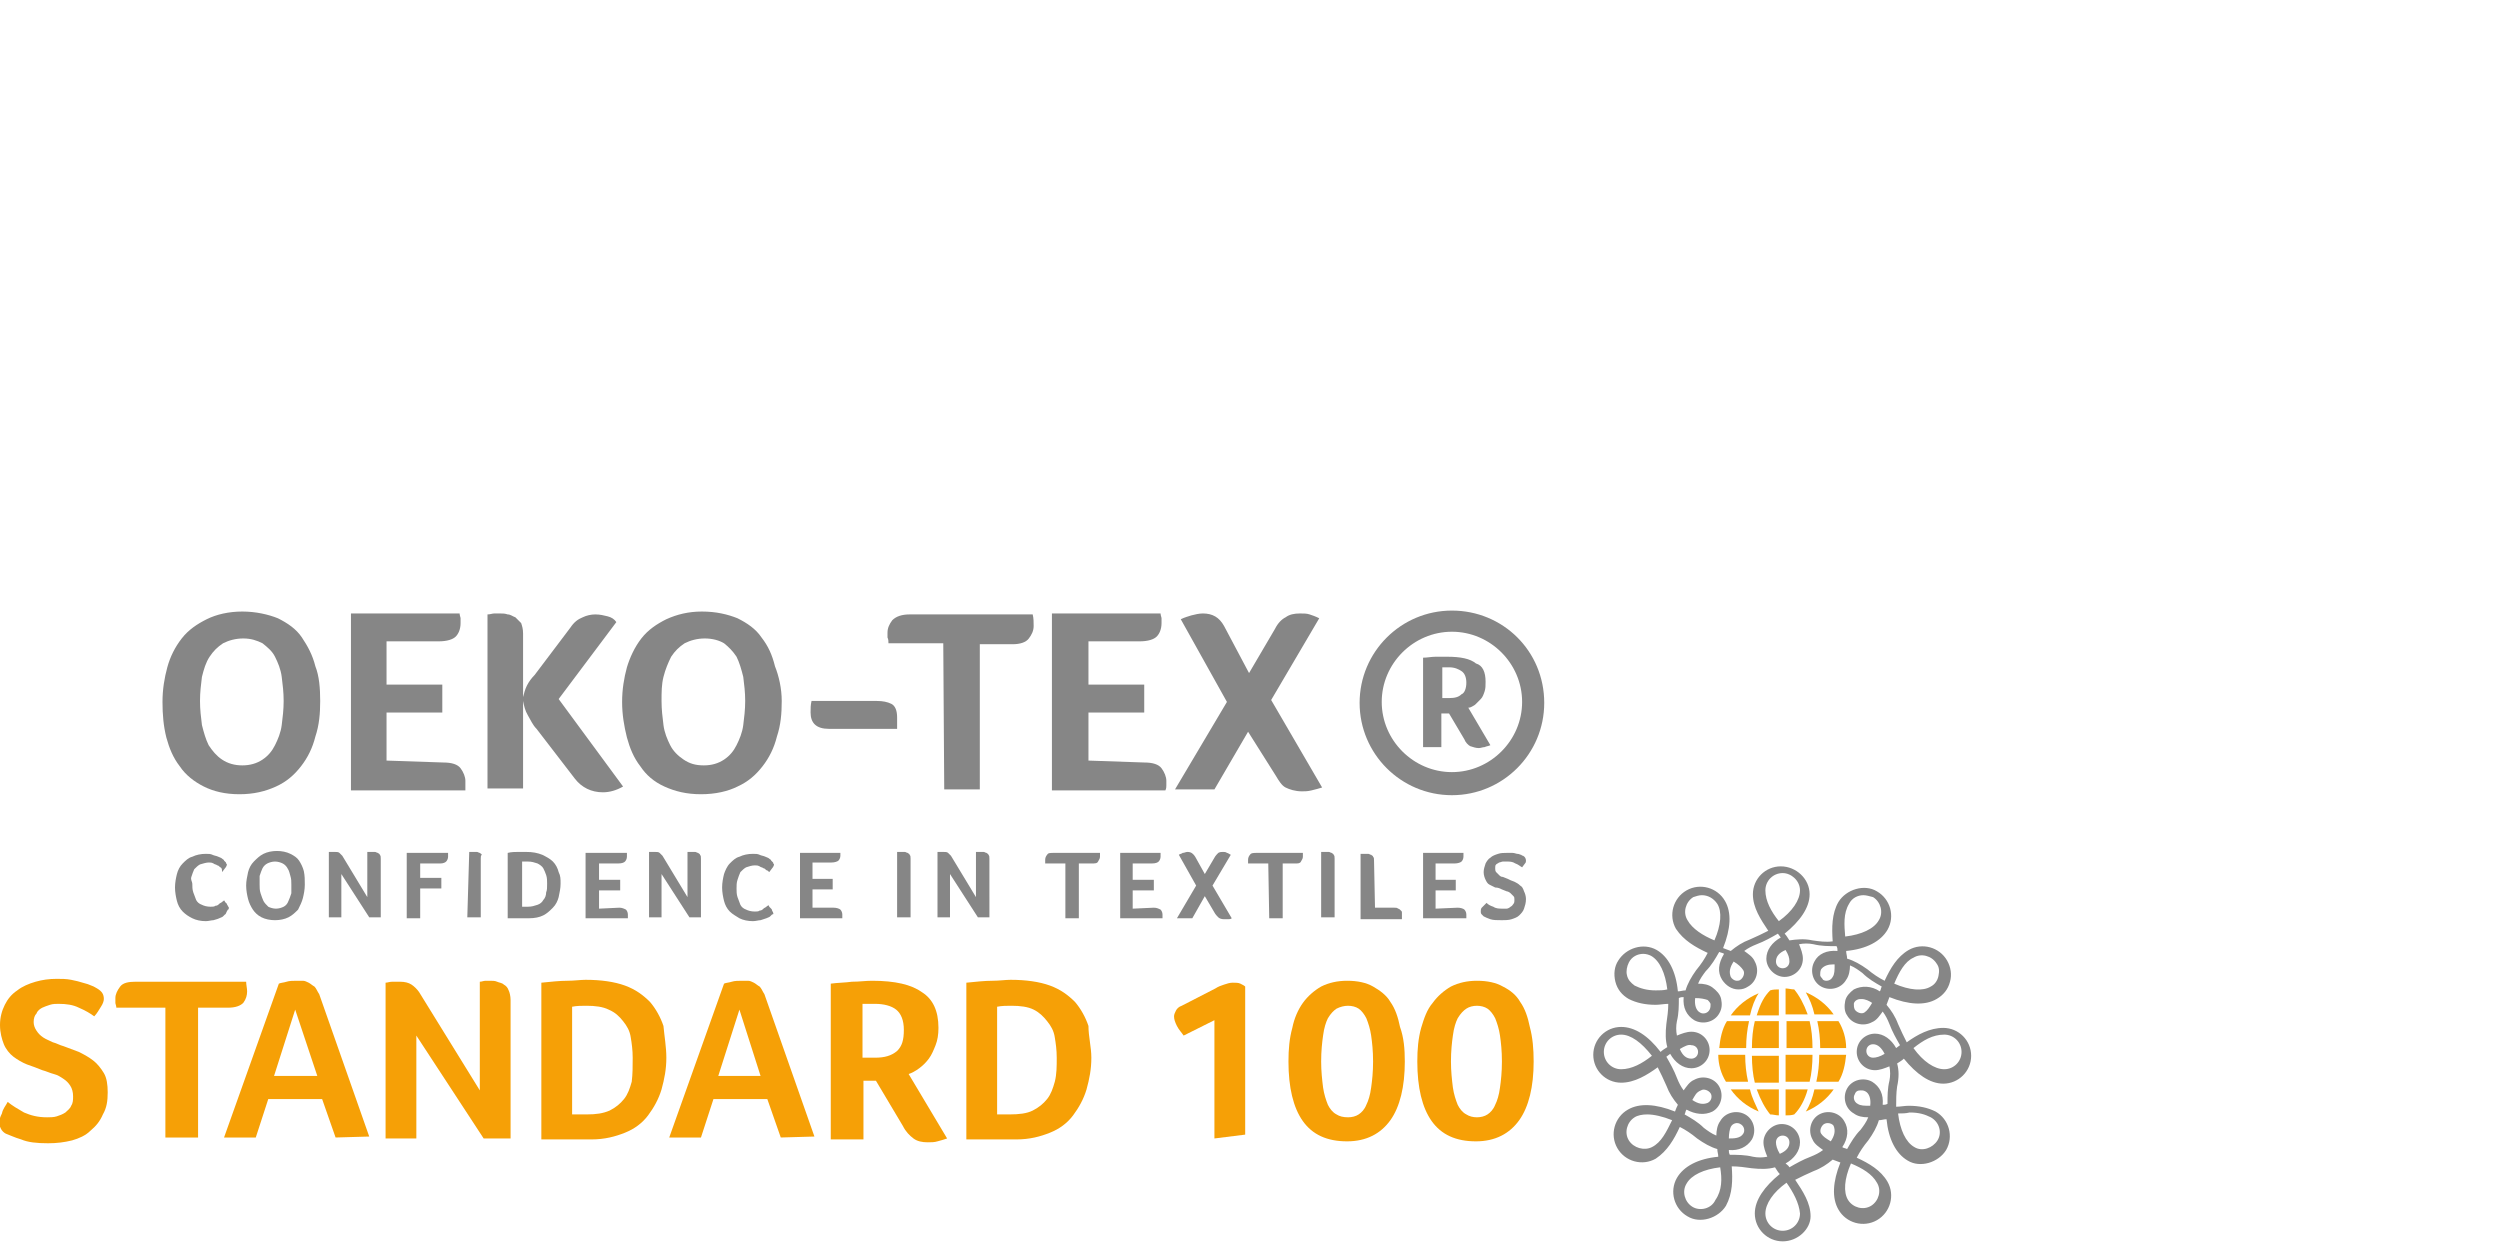 <?xml version="1.0" encoding="UTF-8"?>
<!-- Generator: Adobe Illustrator 28.3.0, SVG Export Plug-In . SVG Version: 6.00 Build 0)  -->
<svg xmlns="http://www.w3.org/2000/svg" xmlns:xlink="http://www.w3.org/1999/xlink" version="1.1" id="Layer_1" x="0px" y="0px" viewBox="0 0 260 130" xml:space="preserve">
<g>
	<path fill="#868686" d="M23.4,95.1c0,0-0.1,0.1-0.2,0.2s-0.2,0.1-0.4,0.2c-0.2,0.1-0.3,0.1-0.6,0.2c-0.2,0-0.5,0.1-0.8,0.1   c-0.5,0-1-0.1-1.4-0.3c-0.4-0.2-0.7-0.4-1-0.7c-0.3-0.3-0.5-0.7-0.6-1.1c-0.1-0.4-0.2-0.9-0.2-1.4s0.1-1,0.2-1.4   c0.1-0.4,0.3-0.8,0.6-1.1c0.3-0.3,0.6-0.6,1-0.7c0.4-0.2,0.9-0.3,1.4-0.3c0.3,0,0.5,0,0.7,0.1s0.4,0.1,0.6,0.2   c0.2,0.1,0.3,0.1,0.4,0.2s0.2,0.1,0.2,0.2c0.1,0.1,0.1,0.1,0.2,0.2c0,0.1,0.1,0.2,0.1,0.2c0,0.1-0.1,0.3-0.2,0.4   c-0.1,0.1-0.2,0.3-0.3,0.4c0-0.4-0.1-0.5-0.2-0.5c-0.1-0.1-0.2-0.2-0.3-0.2c-0.1-0.1-0.3-0.1-0.4-0.2c-0.2-0.1-0.3-0.1-0.5-0.1   s-0.6,0.1-0.9,0.2c-0.2,0.1-0.4,0.3-0.6,0.5c-0.1,0.2-0.2,0.5-0.3,0.8S20,91.7,20,91.9c0,0.3,0,0.6,0.1,0.9   c0.1,0.3,0.2,0.5,0.3,0.8c0.1,0.2,0.3,0.4,0.6,0.5c0.2,0.1,0.5,0.2,0.9,0.2c0.2,0,0.4,0,0.5-0.1c0.2,0,0.3-0.1,0.4-0.2   c0.1-0.1,0.2-0.1,0.3-0.2c0.1-0.1,0.2-0.1,0.2-0.2c0,0.1,0.1,0.1,0.1,0.2c0.1,0.1,0.1,0.1,0.2,0.2c0,0.1,0.1,0.2,0.1,0.2   c0,0.1,0.1,0.1,0.1,0.2s0,0.2-0.1,0.2C23.5,94.9,23.5,95.1,23.4,95.1"></path>
	<path fill="#868686" d="M31.7,92c0,0.5-0.1,1-0.2,1.4c-0.1,0.4-0.3,0.8-0.5,1.2c-0.3,0.3-0.6,0.6-1,0.8c-0.4,0.2-0.9,0.3-1.4,0.3   c-0.5,0-1-0.1-1.4-0.3c-0.4-0.2-0.7-0.5-0.9-0.8s-0.4-0.7-0.5-1.1c-0.1-0.4-0.2-0.9-0.2-1.4c0-0.5,0.1-0.9,0.2-1.4   c0.1-0.4,0.3-0.8,0.6-1.1c0.3-0.3,0.6-0.6,1-0.8s0.9-0.3,1.4-0.3c0.5,0,1,0.1,1.4,0.3c0.4,0.2,0.7,0.4,0.9,0.7   c0.2,0.3,0.4,0.7,0.5,1.1C31.7,91.1,31.7,91.5,31.7,92 M30.3,92c0-0.3,0-0.6-0.1-0.9c-0.1-0.3-0.1-0.5-0.3-0.8   c-0.1-0.2-0.3-0.4-0.5-0.5c-0.2-0.1-0.5-0.2-0.8-0.2c-0.3,0-0.6,0.1-0.8,0.2c-0.2,0.1-0.4,0.3-0.5,0.5c-0.1,0.2-0.2,0.5-0.3,0.8   c0,0.3,0,0.6,0,0.9c0,0.3,0,0.6,0.1,0.9c0.1,0.3,0.2,0.6,0.3,0.8c0.1,0.2,0.3,0.4,0.5,0.6c0.2,0.1,0.5,0.2,0.8,0.2   c0.3,0,0.6-0.1,0.8-0.2s0.4-0.3,0.5-0.6c0.1-0.2,0.2-0.5,0.3-0.8C30.3,92.6,30.3,92.3,30.3,92"></path>
	<path fill="#868686" d="M39.6,95.4h-1.2l-2.9-4.5v4.5h-1.3v-6.8c0.1,0,0.2,0,0.3,0s0.2,0,0.3,0c0.2,0,0.4,0,0.5,0.1   c0.1,0.1,0.2,0.2,0.3,0.3l2.6,4.3v-4.7c0.1,0,0.2,0,0.3,0c0.1,0,0.1,0,0.2,0c0.1,0,0.2,0,0.3,0c0.1,0,0.2,0.1,0.3,0.1   c0.1,0.1,0.2,0.1,0.2,0.2c0.1,0.1,0.1,0.2,0.1,0.4"></path>
	<path fill="#868686" d="M43.7,91.3h2.2v1.1h-2.2v3.1h-1.4v-6.8h4.3c0,0.1,0,0.1,0,0.2s0,0.1,0,0.2c0,0.2-0.1,0.4-0.2,0.5   c-0.1,0.1-0.3,0.2-0.6,0.2h-2.1"></path>
	<path fill="#868686" d="M48.8,88.6c0.1,0,0.2,0,0.3,0s0.2,0,0.2,0c0.1,0,0.2,0,0.3,0c0.1,0,0.2,0.1,0.3,0.1   c0.1,0.1,0.2,0.1,0.2,0.2C50,89,50,89.1,50,89.3v6.1h-1.4"></path>
	<path fill="#868686" d="M58.3,91.9c0,0.5-0.1,0.9-0.2,1.4c-0.1,0.4-0.3,0.8-0.6,1.1c-0.3,0.3-0.6,0.6-1,0.8   c-0.4,0.2-0.9,0.3-1.5,0.3h-2.2v-6.8c0.4-0.1,0.8-0.1,1.1-0.1c0.3,0,0.6,0,0.8,0c0.7,0,1.2,0.1,1.7,0.3c0.4,0.2,0.8,0.4,1.1,0.7   c0.3,0.3,0.5,0.7,0.6,1.1C58.3,91.1,58.3,91.4,58.3,91.9 M56.9,91.9c0-0.3,0-0.6-0.1-0.9c-0.1-0.3-0.2-0.5-0.3-0.7   c-0.1-0.2-0.4-0.4-0.6-0.5c-0.3-0.1-0.6-0.2-1-0.2c-0.2,0-0.4,0-0.6,0v4.7h0.6c0.4,0,0.7-0.1,1-0.2c0.3-0.1,0.5-0.3,0.6-0.5   c0.2-0.2,0.3-0.5,0.3-0.8C56.9,92.6,56.9,92.3,56.9,91.9"></path>
	<path fill="#868686" d="M64.4,94.4c0.3,0,0.5,0.1,0.7,0.2c0.1,0.1,0.2,0.3,0.2,0.5c0,0.1,0,0.1,0,0.2c0,0,0,0.1,0,0.2h-4.4v-6.8   h4.3c0,0.1,0,0.1,0,0.2c0,0.1,0,0.1,0,0.2c0,0.2-0.1,0.4-0.2,0.5s-0.3,0.2-0.7,0.2h-2v1.7h2.2v1.1h-2.2v1.9"></path>
	<path fill="#868686" d="M72.9,95.4h-1.2l-2.9-4.5v4.5h-1.3v-6.8c0.1,0,0.2,0,0.3,0c0.1,0,0.2,0,0.3,0c0.2,0,0.4,0,0.5,0.1   c0.1,0.1,0.2,0.2,0.3,0.3l2.6,4.3v-4.7c0.1,0,0.2,0,0.3,0s0.1,0,0.2,0s0.2,0,0.3,0c0.1,0,0.2,0.1,0.3,0.1c0.1,0.1,0.2,0.1,0.2,0.2   c0.1,0.1,0.1,0.2,0.1,0.4"></path>
	<path fill="#868686" d="M80.3,95.1c0,0-0.1,0.1-0.2,0.2s-0.2,0.1-0.4,0.2c-0.3,0.1-0.3,0.1-0.6,0.2c-0.2,0-0.5,0.1-0.8,0.1   c-0.5,0-1-0.1-1.4-0.3c-0.3-0.2-0.7-0.4-1-0.7c-0.3-0.3-0.5-0.7-0.6-1.1c-0.1-0.4-0.2-0.9-0.2-1.4s0.1-1,0.2-1.4   c0.1-0.3,0.3-0.8,0.6-1.1c0.3-0.3,0.6-0.6,1-0.7c0.4-0.2,0.9-0.3,1.4-0.3c0.3,0,0.5,0,0.7,0.1c0.2,0.1,0.4,0.1,0.6,0.2   c0.2,0.1,0.3,0.1,0.4,0.2c0.1,0.1,0.2,0.1,0.2,0.2c0.1,0.1,0.1,0.1,0.2,0.2c0,0.1,0.1,0.2,0.1,0.2c0,0.1-0.1,0.3-0.2,0.4   c-0.1,0.1-0.2,0.3-0.3,0.4c-0.1-0.1-0.2-0.2-0.3-0.2c-0.1-0.1-0.2-0.2-0.3-0.2c-0.1-0.1-0.3-0.1-0.4-0.2c-0.2-0.1-0.3-0.1-0.5-0.1   c-0.3,0-0.6,0.1-0.9,0.2c-0.2,0.1-0.4,0.3-0.6,0.5c-0.1,0.2-0.2,0.5-0.3,0.8c-0.1,0.3-0.1,0.6-0.1,0.9c0,0.3,0,0.6,0.1,0.9   c0.1,0.3,0.2,0.5,0.3,0.8c0.1,0.2,0.3,0.4,0.6,0.5c0.2,0.1,0.5,0.2,0.9,0.2c0.2,0,0.4,0,0.5-0.1c0.2,0,0.3-0.1,0.4-0.2   c0.1-0.1,0.2-0.1,0.3-0.2c0.1-0.1,0.2-0.1,0.2-0.2c0,0.1,0.1,0.1,0.1,0.2c0.1,0.1,0.1,0.1,0.2,0.2c0.1,0.1,0.1,0.2,0.1,0.2   c0,0.1,0.1,0.1,0.1,0.2S80.5,95.1,80.3,95.1C80.5,94.9,80.5,95.1,80.3,95.1"></path>
	<path fill="#868686" d="M86.7,94.4c0.3,0,0.6,0.1,0.7,0.2c0.1,0.1,0.2,0.3,0.2,0.5c0,0.1,0,0.1,0,0.2c0,0,0,0.1,0,0.2h-4.4v-6.8   h4.2c0,0.1,0,0.1,0,0.2V89c0,0.2-0.1,0.4-0.2,0.5s-0.4,0.2-0.7,0.2h-2v1.7h2.1v1.1h-2.1v1.9"></path>
	<path fill="#868686" d="M93.3,88.6c0.1,0,0.2,0,0.3,0s0.2,0,0.2,0c0.1,0,0.2,0,0.3,0s0.2,0.1,0.3,0.1c0.1,0.1,0.2,0.1,0.2,0.2   c0.1,0.1,0.1,0.2,0.1,0.4v6.1h-1.4"></path>
	<path fill="#868686" d="M102.9,95.4h-1.2l-2.9-4.5v4.5h-1.3v-6.8c0.1,0,0.2,0,0.3,0s0.2,0,0.3,0c0.2,0,0.4,0,0.5,0.1   c0.1,0.1,0.2,0.2,0.3,0.3l2.6,4.3v-4.7c0.1,0,0.2,0,0.3,0s0.1,0,0.2,0c0.1,0,0.2,0,0.3,0s0.2,0.1,0.3,0.1c0.1,0.1,0.2,0.1,0.2,0.2   c0.1,0.1,0.1,0.2,0.1,0.4"></path>
	<path fill="#868686" d="M110.8,89.8h-2.1l0,0c0-0.1,0-0.1,0-0.2s0-0.1,0-0.2c0-0.2,0.1-0.4,0.2-0.5c0.1-0.2,0.3-0.2,0.7-0.2h4.8   c0,0.1,0,0.3,0,0.4c0,0.2-0.1,0.3-0.2,0.5c-0.1,0.2-0.3,0.2-0.7,0.2h-1.3v5.7h-1.4"></path>
	<path fill="#868686" d="M120,94.4c0.3,0,0.5,0.1,0.7,0.2c0.1,0.1,0.2,0.3,0.2,0.5c0,0.1,0,0.1,0,0.2c0,0,0,0.1,0,0.2h-4.4v-6.8h4.2   c0,0.1,0,0.1,0,0.2c0,0.1,0,0.1,0,0.2c0,0.2-0.1,0.4-0.2,0.5c-0.1,0.1-0.3,0.2-0.7,0.2h-2v1.7h2.2v1.1h-2.2v1.9"></path>
	<path fill="#868686" d="M125.3,93.2l-1.3,2.3h-1.6l2-3.4l-1.8-3.2c0.1-0.1,0.3-0.1,0.4-0.2c0.2,0,0.3-0.1,0.5-0.1   c0.4,0,0.6,0.2,0.8,0.5l1,1.8l1-1.7c0.1-0.2,0.3-0.4,0.4-0.5c0.2-0.1,0.3-0.1,0.5-0.1c0.1,0,0.3,0,0.4,0.1c0.1,0,0.2,0.1,0.4,0.2   l-1.9,3.2l2,3.4c-0.1,0.1-0.3,0.1-0.4,0.1c-0.1,0-0.3,0-0.4,0c-0.3,0-0.5-0.1-0.6-0.2c-0.1-0.1-0.3-0.3-0.4-0.5"></path>
	<path fill="#868686" d="M131.9,89.8h-2.1l0,0c0-0.1,0-0.1,0-0.2s0-0.1,0-0.2c0-0.2,0.1-0.4,0.2-0.5c0.1-0.2,0.4-0.2,0.7-0.2h4.8   c0,0.1,0,0.3,0,0.4c0,0.2-0.1,0.3-0.2,0.5c-0.1,0.2-0.3,0.2-0.6,0.2h-1.3v5.7h-1.4"></path>
	<path fill="#868686" d="M137.4,88.6c0.1,0,0.2,0,0.3,0s0.2,0,0.2,0c0.1,0,0.2,0,0.3,0c0.1,0,0.2,0.1,0.3,0.1   c0.1,0.1,0.2,0.1,0.2,0.2c0.1,0.1,0.1,0.2,0.1,0.4v6.1h-1.4"></path>
	<path fill="#868686" d="M143,94.4h2c0.2,0,0.3,0,0.4,0.1c0.1,0,0.2,0.1,0.3,0.2s0.1,0.1,0.1,0.2c0,0.1,0,0.2,0,0.3v0.2   c0,0.1,0,0.1,0,0.2h-4.3v-6.8c0.1,0,0.2,0,0.3,0c0.1,0,0.2,0,0.2,0c0.1,0,0.2,0,0.3,0c0.1,0,0.2,0.1,0.3,0.1   c0.1,0.1,0.2,0.1,0.2,0.2c0.1,0.1,0.1,0.2,0.1,0.4"></path>
	<path fill="#868686" d="M151.6,94.4c0.3,0,0.6,0.1,0.7,0.2s0.2,0.3,0.2,0.5c0,0.1,0,0.1,0,0.2c0,0,0,0.1,0,0.2h-4.5v-6.8h4.2   c0,0.1,0,0.1,0,0.2c0,0.1,0,0.1,0,0.2c0,0.2-0.1,0.4-0.2,0.5s-0.4,0.2-0.7,0.2h-2v1.7h2.1v1.1h-2.1v1.9"></path>
	<path fill="#868686" d="M154.6,93.9c0.2,0.2,0.4,0.3,0.7,0.4c0.3,0.2,0.6,0.2,1,0.2c0.1,0,0.3,0,0.4,0c0.1,0,0.3-0.1,0.4-0.2   c0.2-0.1,0.2-0.2,0.3-0.3c0.1-0.1,0.1-0.3,0.1-0.4c0-0.2,0-0.3-0.1-0.4c-0.1-0.1-0.2-0.2-0.3-0.3c-0.1-0.1-0.3-0.2-0.4-0.2   c-0.2-0.1-0.3-0.1-0.5-0.2s-0.4-0.2-0.7-0.2c-0.2-0.1-0.4-0.2-0.6-0.3c-0.2-0.1-0.3-0.3-0.4-0.5c-0.1-0.2-0.2-0.5-0.2-0.8   c0-0.3,0.1-0.6,0.2-0.9c0.1-0.2,0.3-0.5,0.5-0.6c0.2-0.2,0.5-0.3,0.8-0.4c0.3-0.1,0.6-0.1,0.9-0.1c0.2,0,0.4,0,0.6,0   c0.2,0,0.4,0.1,0.5,0.1c0.2,0,0.3,0.1,0.4,0.1c0.1,0.1,0.2,0.1,0.2,0.1c0.2,0.1,0.3,0.3,0.3,0.5c0,0.1,0,0.2-0.1,0.3   c-0.1,0.1-0.2,0.3-0.3,0.4c-0.2-0.1-0.4-0.3-0.7-0.4c-0.3-0.2-0.6-0.2-0.9-0.2c-0.1,0-0.2,0-0.4,0c-0.1,0-0.3,0.1-0.4,0.1   c-0.1,0.1-0.2,0.1-0.3,0.2c-0.1,0.1-0.1,0.2-0.1,0.4c0,0.1,0,0.3,0.1,0.4c0.1,0.1,0.2,0.2,0.3,0.3c0.1,0.1,0.2,0.2,0.4,0.2   c0.2,0.1,0.3,0.1,0.5,0.2c0.2,0.1,0.4,0.2,0.7,0.3c0.2,0.1,0.4,0.2,0.6,0.4c0.2,0.1,0.3,0.3,0.4,0.6c0.1,0.2,0.2,0.5,0.2,0.8   c0,0.4-0.1,0.7-0.2,1c-0.1,0.3-0.3,0.5-0.5,0.7c-0.2,0.2-0.5,0.3-0.8,0.4c-0.3,0.1-0.7,0.1-1,0.1c-0.5,0-0.9,0-1.2-0.1   c-0.3-0.1-0.5-0.2-0.7-0.3c-0.1-0.1-0.1-0.1-0.2-0.2c-0.1-0.1-0.1-0.2-0.1-0.3c0-0.1,0-0.3,0.1-0.4C154.4,94.1,154.5,94,154.6,93.9   "></path>
	<path fill="#868686" d="M33.3,72.9c0,1.3-0.1,2.5-0.5,3.7c-0.3,1.2-0.8,2.2-1.5,3.1s-1.5,1.6-2.6,2.1c-1.1,0.5-2.3,0.8-3.8,0.8   c-1.5,0-2.7-0.3-3.7-0.8c-1-0.5-1.9-1.2-2.5-2.1c-0.7-0.9-1.1-1.9-1.4-3c-0.3-1.2-0.4-2.4-0.4-3.7s0.2-2.5,0.5-3.6   c0.3-1.1,0.8-2.1,1.5-3s1.6-1.5,2.6-2c1-0.5,2.3-0.8,3.7-0.8c1.4,0,2.7,0.3,3.7,0.7c1,0.5,1.9,1.1,2.5,2c0.6,0.9,1.1,1.8,1.4,3   C33.2,70.3,33.3,71.6,33.3,72.9 M29.5,72.9c0-0.9-0.1-1.7-0.2-2.5c-0.1-0.8-0.4-1.5-0.7-2.1c-0.3-0.6-0.8-1-1.3-1.4   c-0.6-0.3-1.2-0.5-2-0.5c-0.8,0-1.5,0.2-2.1,0.5c-0.6,0.4-1,0.8-1.4,1.4c-0.4,0.6-0.6,1.3-0.8,2.1c-0.1,0.8-0.2,1.6-0.2,2.5   c0,0.9,0.1,1.7,0.2,2.5c0.2,0.8,0.4,1.5,0.7,2.1c0.4,0.6,0.8,1.1,1.4,1.5c0.6,0.4,1.3,0.6,2.1,0.6c0.8,0,1.5-0.2,2.1-0.6   c0.6-0.4,1-0.9,1.3-1.5c0.3-0.6,0.6-1.3,0.7-2.1S29.5,73.8,29.5,72.9"></path>
	<path fill="#868686" d="M46.1,79.3c0.9,0,1.5,0.2,1.8,0.6c0.3,0.4,0.5,0.9,0.5,1.3c0,0.2,0,0.4,0,0.5c0,0.1,0,0.3,0,0.5H36.5V63.8   h11.3c0,0.2,0.1,0.4,0.1,0.5c0,0.1,0,0.3,0,0.5c0,0.6-0.2,1.1-0.5,1.4c-0.3,0.3-0.9,0.5-1.8,0.5h-5.4v4.5H46v2.9h-5.8v5"></path>
	<path fill="#868686" d="M50.7,63.9c0.3,0,0.5-0.1,0.7-0.1s0.4,0,0.6,0c0.3,0,0.5,0,0.8,0.1c0.3,0,0.5,0.2,0.8,0.3   c0.2,0.2,0.4,0.4,0.6,0.6c0.1,0.3,0.2,0.6,0.2,1.1v6.6c0.1-0.4,0.2-0.8,0.4-1.2c0.2-0.4,0.5-0.8,0.8-1.1l3.7-4.9   c0.4-0.6,0.8-0.9,1.3-1.1c0.4-0.2,0.9-0.3,1.3-0.3c0.5,0,0.9,0.1,1.3,0.2c0.4,0.1,0.7,0.3,0.9,0.6l-6,8l6.7,9.1   c-0.7,0.4-1.4,0.6-2.1,0.6c-1.2,0-2.2-0.5-2.9-1.4l-4-5.2c-0.4-0.4-0.6-0.9-0.9-1.4c-0.3-0.5-0.4-1-0.5-1.5V82h-3.7"></path>
	<path fill="#868686" d="M81.3,72.9c0,1.3-0.1,2.5-0.5,3.7c-0.3,1.2-0.8,2.2-1.5,3.1c-0.7,0.9-1.5,1.6-2.6,2.1   c-1,0.5-2.3,0.8-3.8,0.8s-2.7-0.3-3.8-0.8c-1.1-0.5-1.9-1.2-2.5-2.1c-0.7-0.9-1.1-1.9-1.4-3c-0.3-1.2-0.5-2.4-0.5-3.7   s0.2-2.5,0.5-3.6c0.3-1,0.8-2.1,1.5-3s1.6-1.5,2.6-2c1.1-0.5,2.3-0.8,3.7-0.8c1.5,0,2.7,0.3,3.7,0.7c1,0.5,1.9,1.1,2.5,2   c0.7,0.9,1.1,1.8,1.4,3C81,70.3,81.3,71.6,81.3,72.9 M77.5,72.9c0-0.9-0.1-1.7-0.2-2.5c-0.2-0.8-0.4-1.5-0.7-2.1   c-0.4-0.6-0.8-1-1.3-1.4c-0.5-0.3-1.2-0.5-2-0.5c-0.8,0-1.5,0.2-2.1,0.5c-0.6,0.4-1,0.8-1.4,1.4c-0.3,0.6-0.6,1.3-0.8,2.1   s-0.2,1.6-0.2,2.5c0,0.9,0.1,1.7,0.2,2.5c0.1,0.8,0.4,1.5,0.7,2.1c0.3,0.6,0.8,1.1,1.4,1.5c0.6,0.4,1.2,0.6,2.1,0.6   c0.8,0,1.5-0.2,2.1-0.6c0.6-0.4,1-0.9,1.3-1.5c0.3-0.6,0.6-1.3,0.7-2.1S77.5,73.8,77.5,72.9"></path>
	<path fill="#868686" d="M86.2,75.8c-1.3,0-1.9-0.6-1.9-1.7c0-0.4,0-0.8,0.1-1.2h6.8c0.6,0,1.1,0.1,1.5,0.3s0.6,0.7,0.6,1.4v0.6   c0,0.2,0,0.4,0,0.6"></path>
	<path fill="#868686" d="M98.1,66.9h-5.7l0,0c0-0.2,0-0.4-0.1-0.6c0-0.1,0-0.3,0-0.5c0-0.5,0.2-0.9,0.5-1.3c0.4-0.4,1-0.6,1.8-0.6   h12.8c0.1,0.4,0.1,0.8,0.1,1.2c0,0.5-0.2,0.9-0.5,1.3c-0.3,0.4-0.9,0.6-1.7,0.6h-3.4v15.1h-3.7"></path>
	<path fill="#868686" d="M119,79.3c0.9,0,1.5,0.2,1.8,0.6c0.3,0.4,0.5,0.9,0.5,1.3v0.5c0,0.1,0,0.3-0.1,0.5h-11.8V63.8h11.3   c0,0.2,0.1,0.4,0.1,0.5c0,0.1,0,0.3,0,0.5c0,0.6-0.2,1.1-0.5,1.4c-0.3,0.3-0.9,0.5-1.8,0.5h-5.3v4.5h5.8v2.9h-5.8v5"></path>
	<path fill="#868686" d="M129.8,76.1l-3.5,6h-4.1l5.4-9.1l-4.8-8.6c0.4-0.2,0.8-0.3,1.1-0.4c0.4-0.1,0.8-0.2,1.2-0.2   c1,0,1.7,0.4,2.2,1.3l2.6,4.9l2.7-4.6c0.3-0.6,0.7-1,1.1-1.2c0.4-0.3,0.9-0.4,1.5-0.4c0.4,0,0.7,0,1,0.1c0.3,0.1,0.6,0.2,1,0.4   l-5,8.5l5.3,9.1c-0.3,0.1-0.7,0.2-1.1,0.3s-0.7,0.1-1,0.1c-0.7,0-1.3-0.2-1.7-0.4s-0.7-0.7-1-1.2"></path>
	<path fill="#868686" d="M151,65.7c4,0,7.3,3.3,7.3,7.3s-3.3,7.3-7.3,7.3s-7.3-3.3-7.3-7.3S147,65.7,151,65.7 M151,63.5   c-5.3,0-9.6,4.3-9.6,9.6s4.3,9.6,9.6,9.6c5.3,0,9.6-4.3,9.6-9.6C160.6,67.7,156.3,63.5,151,63.5"></path>
	<path fill="#868686" d="M154.5,70.9c0,0.4,0,0.7-0.1,1c-0.1,0.3-0.2,0.6-0.4,0.8c-0.2,0.2-0.4,0.4-0.6,0.6   c-0.2,0.1-0.4,0.3-0.7,0.3l2.3,3.9c-0.2,0.1-0.4,0.1-0.6,0.2c-0.2,0-0.4,0.1-0.6,0.1c-0.3,0-0.6-0.1-0.9-0.2   c-0.2-0.1-0.5-0.4-0.6-0.7l-1.6-2.7h-0.8v3.5H148v-9.3c0.4,0,0.9-0.1,1.3-0.1c0.4,0,0.8,0,1.2,0c1.4,0,2.4,0.2,3,0.7   C154.2,69.2,154.5,69.9,154.5,70.9 M152.5,71c0-0.6-0.2-1-0.5-1.2c-0.3-0.2-0.7-0.4-1.3-0.4c-0.2,0-0.3,0-0.4,0c-0.1,0-0.2,0-0.3,0   v3.2h0.7c0.6,0,1-0.1,1.3-0.4C152.3,72.1,152.5,71.6,152.5,71"></path>
	<path fill="#868686" d="M185.4,129.1c-1.6,0-2.9-1.3-2.9-2.9c0-1.4,1-2.8,2.6-4.1c-0.2-0.2-0.3-0.4-0.5-0.7   c-0.7,0.2-1.5,0.2-2.4,0.1c-0.7-0.1-1.4-0.2-2.1-0.2c0.1,1.4,0.1,2.8-0.6,4.1c-0.8,1.3-2.7,1.9-4,1.1c-1.4-0.8-1.9-2.6-1.1-4   c0.7-1.2,2.2-2,4.3-2.2c0-0.3-0.1-0.5-0.1-0.8c-0.7-0.2-1.4-0.6-2.1-1.1c-0.6-0.5-1.2-0.9-1.8-1.2c-0.6,1.3-1.3,2.5-2.5,3.3   c-1.4,0.8-3.2,0.3-4-1.1c-0.8-1.4-0.3-3.2,1.1-4c1.2-0.7,2.9-0.6,4.9,0.2c0.1-0.3,0.2-0.5,0.3-0.7c-0.5-0.6-0.9-1.2-1.2-2   c-0.3-0.7-0.6-1.3-0.9-1.9c-1.1,0.8-2.4,1.6-3.8,1.6c-1.6,0-2.9-1.3-2.9-2.9s1.3-2.9,2.9-2.9c1.4,0,2.8,0.9,4.1,2.6   c0.2-0.2,0.4-0.3,0.7-0.5c-0.2-0.7-0.2-1.5-0.1-2.4c0.1-0.7,0.2-1.4,0.2-2.1c-0.4,0-0.9,0.1-1.3,0.1c-1.1,0-2-0.2-2.8-0.6   c-0.7-0.4-1.2-1-1.4-1.8c-0.2-0.8-0.1-1.6,0.3-2.2c0.8-1.3,2.6-1.9,4-1.1c1.2,0.7,2,2.2,2.2,4.3c0.3,0,0.5-0.1,0.8-0.1   c0.2-0.7,0.6-1.4,1.1-2.1c0.5-0.6,0.9-1.2,1.2-1.8c-1.3-0.6-2.5-1.3-3.3-2.5c-0.8-1.4-0.3-3.2,1.1-4c1.4-0.8,3.2-0.3,4,1.1   c0.7,1.2,0.6,2.9-0.2,4.9c0.3,0.1,0.5,0.2,0.8,0.3c0.6-0.5,1.2-0.9,2-1.2c0.7-0.3,1.3-0.6,1.9-0.9c-0.8-1.2-1.6-2.4-1.6-3.8   c0-1.6,1.3-2.9,2.9-2.9s3,1.3,3,2.9c0,1.4-1,2.8-2.6,4.1c0.2,0.2,0.3,0.4,0.5,0.7c0.7-0.1,1.5-0.2,2.4,0c0.7,0.1,1.4,0.2,2.1,0.1   c-0.1-1.4-0.1-2.9,0.6-4.1c0.8-1.3,2.7-1.9,4-1.1c1.4,0.8,1.9,2.6,1.1,4c-0.7,1.2-2.2,2-4.3,2.2c0,0.3,0.1,0.5,0.1,0.8   c0.7,0.2,1.4,0.6,2.1,1.1c0.6,0.5,1.2,0.9,1.8,1.2c0.6-1.3,1.3-2.5,2.5-3.2c1.4-0.8,3.2-0.3,4,1.1c0.4,0.7,0.5,1.5,0.3,2.2   c-0.2,0.8-0.7,1.4-1.4,1.8c-1.2,0.7-2.9,0.6-4.9-0.2c-0.1,0.3-0.2,0.5-0.3,0.8c0.5,0.6,0.9,1.2,1.2,2c0.3,0.7,0.6,1.3,0.9,1.9   c1.1-0.8,2.4-1.5,3.8-1.5c1.6,0,2.9,1.3,2.9,2.9c0,1.6-1.3,2.9-2.9,2.9c-1.4,0-2.8-1-4.1-2.6c-0.2,0.2-0.4,0.3-0.7,0.5   c0.2,0.7,0.2,1.5,0,2.4c-0.1,0.7-0.1,1.4-0.1,2.1c0.4,0,0.9-0.1,1.3-0.1c1.1,0,2,0.2,2.8,0.6c1.4,0.8,1.9,2.6,1.1,4   c-0.8,1.3-2.7,1.9-4,1.1c-1.2-0.7-2-2.2-2.2-4.3c-0.3,0-0.5,0.1-0.8,0.1c-0.2,0.7-0.6,1.4-1.1,2.1c-0.5,0.6-0.9,1.2-1.2,1.8   c1.3,0.6,2.5,1.3,3.2,2.5c0.8,1.4,0.3,3.2-1.1,4s-3.2,0.3-4-1.1c-0.7-1.2-0.6-2.9,0.2-4.9c-0.3-0.1-0.5-0.2-0.8-0.3   c-0.6,0.5-1.2,0.9-2,1.2c-0.7,0.3-1.3,0.6-1.9,0.9c0.8,1.2,1.6,2.4,1.6,3.8C188.3,127.8,187,129.1,185.4,129.1 M185.8,123   c-1.4,1-2.2,2.2-2.2,3.2c0,1,0.8,1.8,1.8,1.8c1,0,1.8-0.8,1.8-1.8C187.1,125.1,186.5,124,185.8,123 M192.5,121   c-0.7,1.6-0.8,3-0.3,3.8c0.5,0.8,1.6,1.1,2.4,0.6c0.8-0.5,1.1-1.6,0.6-2.4C194.7,122.1,193.7,121.5,192.5,121 M178.9,121.4   c-1.7,0.2-3,0.8-3.5,1.7c-0.5,0.8-0.2,1.9,0.6,2.4c0.8,0.5,2,0.2,2.4-0.7C179.1,123.8,179.1,122.6,178.9,121.4 M186.1,121.4   L186.1,121.4c0.7-0.4,1.4-0.8,2.2-1.1c0.5-0.2,0.9-0.4,1.3-0.7c-0.4-0.3-0.9-0.6-1.1-1.1c-0.5-0.9-0.2-2.1,0.7-2.6   c0.9-0.5,2.1-0.2,2.6,0.7c0.5,0.8,0.4,1.8-0.2,2.7c0.1,0.1,0.3,0.1,0.5,0.2l0,0c0.4-0.7,0.8-1.4,1.4-2c0.3-0.4,0.6-0.8,0.8-1.3   c-0.6,0-1.1-0.1-1.5-0.4c-0.9-0.5-1.2-1.7-0.7-2.6c0.5-0.9,1.7-1.2,2.6-0.7c0.8,0.5,1.2,1.3,1.1,2.4c0.2,0,0.3,0,0.5-0.1l0,0   c0-0.8,0-1.6,0.2-2.4c0.1-0.5,0.1-1,0-1.5c-0.5,0.2-1,0.4-1.5,0.4c-1.1,0-1.9-0.9-1.9-1.9c0-1.1,0.9-1.9,1.9-1.9   c0.9,0,1.7,0.6,2.2,1.5c0.1-0.1,0.3-0.2,0.4-0.3l0,0c-0.4-0.7-0.8-1.4-1.1-2.2c-0.2-0.5-0.4-0.9-0.7-1.3c-0.3,0.4-0.6,0.9-1.1,1.1   c-0.9,0.5-2.1,0.2-2.6-0.7c-0.3-0.4-0.3-1-0.2-1.5c0.1-0.5,0.5-0.9,0.9-1.2c0.8-0.4,1.8-0.4,2.7,0.2c0.1-0.1,0.1-0.3,0.2-0.5l0,0   c-0.7-0.4-1.4-0.8-2-1.4c-0.4-0.3-0.8-0.6-1.3-0.8c0,0.5-0.1,1.1-0.4,1.5c-0.5,0.9-1.7,1.2-2.6,0.7c-0.9-0.5-1.2-1.7-0.7-2.6   c0.4-0.8,1.3-1.2,2.4-1.1c0-0.2,0-0.3-0.1-0.5l0,0c-0.8,0-1.6,0-2.4-0.2c-0.5-0.1-1-0.1-1.5,0c0.2,0.5,0.4,1,0.4,1.5   c0,1.1-0.9,1.9-1.9,1.9c-1,0-1.9-0.9-1.9-1.9c0-0.9,0.6-1.7,1.5-2.2c-0.1-0.1-0.2-0.3-0.3-0.4l0,0l0,0c-0.7,0.4-1.4,0.8-2.2,1.1   c-0.5,0.2-0.9,0.4-1.3,0.7c0.4,0.3,0.9,0.6,1.1,1.1c0.5,0.9,0.2,2.1-0.7,2.6c-0.3,0.2-0.6,0.3-1,0.3c-0.7,0-1.3-0.4-1.7-1   c-0.5-0.8-0.4-1.7,0.2-2.7c-0.1-0.1-0.3-0.1-0.5-0.2l0,0l0,0c-0.4,0.7-0.8,1.4-1.4,2c-0.3,0.4-0.6,0.8-0.8,1.3   c0.6,0,1.1,0.1,1.5,0.4c0.4,0.3,0.8,0.7,0.9,1.2c0.1,0.5,0.1,1-0.2,1.5c-0.5,0.9-1.7,1.2-2.6,0.7c-0.8-0.5-1.2-1.3-1.1-2.4   c-0.2,0-0.3,0-0.5,0.1l0,0c0,0.8,0,1.6-0.2,2.4c-0.1,0.5-0.1,1,0,1.5c0.5-0.2,1-0.4,1.5-0.4c1.1,0,1.9,0.9,1.9,1.9   c0,1.1-0.9,1.9-1.9,1.9c-0.9,0-1.7-0.6-2.2-1.5c-0.1,0.1-0.3,0.2-0.4,0.3l0,0c0.4,0.7,0.8,1.4,1.1,2.2c0.2,0.5,0.4,0.9,0.7,1.3   c0.3-0.4,0.6-0.9,1.1-1.1c0.9-0.5,2.1-0.2,2.6,0.7c0.5,0.9,0.2,2.1-0.7,2.6c-0.8,0.4-1.8,0.3-2.7-0.2c-0.1,0.1-0.1,0.3-0.2,0.5l0,0   l0,0c0.7,0.4,1.4,0.8,2,1.4c0.4,0.3,0.8,0.6,1.3,0.8c0-0.5,0.1-1.1,0.4-1.5c0.5-0.9,1.7-1.2,2.6-0.7c0.9,0.5,1.2,1.7,0.7,2.6   c-0.5,0.8-1.4,1.2-2.4,1.1c0,0.2,0,0.3,0.1,0.5l0,0c0.8,0,1.6,0,2.4,0.2c0.5,0.1,1,0.1,1.5,0c-0.2-0.5-0.4-1-0.4-1.5   c0-1,0.9-1.9,1.9-1.9c1.1,0,1.9,0.9,1.9,1.9c0,0.9-0.6,1.7-1.5,2.2C185.8,121.1,186,121.2,186.1,121.4 M185.4,118.1   c-0.4,0-0.7,0.3-0.7,0.7c0,0.3,0.1,0.7,0.4,1.2c0.7-0.3,1-0.7,1-1.2C186.1,118.4,185.8,118.1,185.4,118.1 M197.4,115.8   c0.2,1.7,0.8,3,1.7,3.5c0.8,0.5,1.9,0.1,2.4-0.7c0.5-0.8,0.2-1.9-0.7-2.4c-0.6-0.3-1.2-0.5-2.2-0.5   C198.2,115.8,197.8,115.8,197.4,115.8 M171.3,115.9c-0.5,0-1,0.1-1.3,0.3c-0.8,0.5-1.1,1.6-0.6,2.4c0.5,0.8,1.6,1.1,2.4,0.7   c1-0.5,1.5-1.6,2.1-2.8C172.9,116.1,172,115.9,171.3,115.9 M190.1,116.8c-0.1,0-0.2,0-0.4,0.1c-0.3,0.2-0.5,0.7-0.3,1   c0.2,0.3,0.5,0.5,1,0.8c0.4-0.6,0.5-1.1,0.3-1.6C190.6,116.9,190.3,116.8,190.1,116.8 M179.8,118.4c0.5,0,1.2,0,1.5-0.5   c0.2-0.3,0.1-0.8-0.3-1c-0.3-0.2-0.8-0.1-1,0.3C179.9,117.4,179.8,117.9,179.8,118.4 M193.5,113.4c-0.3,0-0.5,0.1-0.6,0.4   c-0.2,0.3-0.1,0.8,0.3,1c0.3,0.2,0.7,0.2,1.3,0.2c0.1-0.7-0.1-1.3-0.5-1.5C193.8,113.4,193.7,113.4,193.5,113.4 M176,114.4   c0.6,0.4,1.1,0.5,1.6,0.3c0.4-0.2,0.5-0.7,0.3-1c-0.2-0.3-0.7-0.5-1-0.3C176.4,113.6,176.3,113.9,176,114.4 M199,109   c1,1.4,2.2,2.2,3.2,2.2c1,0,1.8-0.8,1.8-1.8c0-1-0.8-1.8-1.8-1.8C201,107.6,200,108.2,199,109 M168.6,107.6c-1,0-1.8,0.8-1.8,1.8   s0.8,1.8,1.8,1.8c1.1,0,2.2-0.6,3.2-1.4C170.7,108.4,169.6,107.6,168.6,107.6 M194.8,108.6c-0.4,0-0.7,0.3-0.7,0.7   c0,0.4,0.3,0.7,0.7,0.7c0.3,0,0.7-0.1,1.2-0.4C195.7,109,195.3,108.6,194.8,108.6 M174.7,109.1c0.3,0.7,0.7,1,1.2,1   c0.4,0,0.7-0.3,0.7-0.7s-0.3-0.7-0.7-0.7C175.6,108.6,175.2,108.8,174.7,109.1 M193.6,103.9c-0.2,0-0.3,0-0.5,0.1   c-0.2,0.1-0.3,0.3-0.3,0.4c0,0.2,0,0.4,0.1,0.6c0.2,0.3,0.7,0.5,1,0.3c0.3-0.2,0.5-0.5,0.8-1C194.4,104.1,194,103.9,193.6,103.9    M176.3,103.8c-0.1,0.7,0.1,1.3,0.5,1.5c0.3,0.2,0.8,0.1,1-0.3c0.1-0.2,0.1-0.4,0.1-0.6c-0.1-0.2-0.2-0.3-0.3-0.4   C177.3,103.9,176.9,103.8,176.3,103.8 M170.9,99.2c-0.6,0-1.2,0.3-1.5,0.9c-0.2,0.4-0.3,0.9-0.2,1.3c0.1,0.5,0.4,0.8,0.8,1.1   c0.6,0.3,1.3,0.5,2.2,0.5c0.4,0,0.8,0,1.2-0.1c-0.2-1.7-0.8-3-1.7-3.5C171.5,99.3,171.2,99.2,170.9,99.2 M197,102.3   c1.6,0.7,3,0.8,3.8,0.3c0.4-0.2,0.7-0.6,0.8-1.1c0.1-0.5,0.1-0.9-0.2-1.3c-0.5-0.8-1.6-1.1-2.4-0.6   C198.1,100,197.5,101.1,197,102.3 M190.6,100.3c-0.4,0-0.9,0.1-1.2,0.5c-0.1,0.2-0.1,0.4-0.1,0.6s0.2,0.3,0.3,0.5   c0.3,0.2,0.8,0.1,1-0.3c0.2-0.3,0.2-0.7,0.2-1.3C190.8,100.3,190.7,100.3,190.6,100.3 M180.3,100c-0.4,0.6-0.5,1.1-0.3,1.6   c0.1,0.2,0.4,0.4,0.6,0.4c0.1,0,0.3,0,0.4-0.1c0.3-0.2,0.5-0.7,0.3-1C181.1,100.6,180.8,100.3,180.3,100 M185.7,98.8   c-0.7,0.3-1,0.7-1,1.2c0,0.4,0.3,0.7,0.7,0.7s0.7-0.3,0.7-0.7C186.1,99.6,186,99.3,185.7,98.8 M177,93.1c-0.3,0-0.6,0.1-0.9,0.2   c-0.8,0.5-1.1,1.6-0.6,2.4c0.5,0.9,1.6,1.6,2.8,2.1c0.7-1.6,0.8-3,0.3-3.8C178.2,93.4,177.6,93.1,177,93.1 M193.8,93.1   c-0.6,0-1.2,0.3-1.5,0.9c-0.6,1-0.5,2.2-0.4,3.4c1.7-0.2,3-0.8,3.5-1.7c0.5-0.8,0.2-1.9-0.6-2.4C194.4,93.2,194.1,93.1,193.8,93.1    M185.4,90.8c-1,0-1.8,0.8-1.8,1.8c0,1.1,0.6,2.2,1.4,3.2c1.4-1,2.2-2.2,2.2-3.2S186.3,90.8,185.4,90.8"></path>
	<path fill="#F6A006" d="M178.8,109c0.1-1,0.3-2,0.8-2.8h2.3c-0.2,0.9-0.3,1.8-0.3,2.8"></path>
	<path fill="#F6A006" d="M182,113.3c0.2,0.9,0.6,1.6,0.9,2.3c-1.2-0.5-2.2-1.3-2.9-2.3"></path>
	<path fill="#F6A006" d="M181.5,109.7c0,1,0.1,1.9,0.3,2.8h-2.3c-0.5-0.8-0.8-1.8-0.8-2.8"></path>
	<path fill="#F6A006" d="M180,105.6c0.7-1,1.7-1.8,2.9-2.3c-0.4,0.6-0.7,1.4-0.9,2.3"></path>
	<path fill="#F6A006" d="M187.8,103.2c1.2,0.5,2.2,1.3,2.9,2.3h-2C188.5,104.6,188.2,103.9,187.8,103.2"></path>
	<path fill="#F6A006" d="M190.7,113.3c-0.7,1-1.7,1.8-2.9,2.3c0.4-0.6,0.7-1.4,0.9-2.3"></path>
	<path fill="#F6A006" d="M192,109.7c-0.1,1-0.3,2-0.8,2.8h-2.3c0.2-0.9,0.3-1.8,0.3-2.8"></path>
	<path fill="#F6A006" d="M191.2,106.2c0.5,0.8,0.8,1.8,0.8,2.8h-2.7c0-1-0.1-1.9-0.3-2.8"></path>
	<path fill="#F6A006" d="M184.1,103c0.3-0.1,0.6-0.1,0.9-0.1v2.7h-2.3C183.1,104.3,183.5,103.6,184.1,103"></path>
	<path fill="#F6A006" d="M182.2,109c0-1,0.1-2,0.3-2.8h2.5v2.8"></path>
	<path fill="#F6A006" d="M182.5,112.6c-0.2-0.8-0.3-1.8-0.3-2.8h2.8v2.8"></path>
	<path fill="#F6A006" d="M185,116c-0.3,0-0.6-0.1-0.9-0.1c-0.5-0.6-1-1.5-1.4-2.6h2.3"></path>
	<path fill="#F6A006" d="M188,113.3c-0.3,1.1-0.8,2-1.4,2.6c-0.3,0.1-0.6,0.1-0.9,0.1v-2.7"></path>
	<path fill="#F6A006" d="M188.5,109.7c0,1-0.1,2-0.3,2.8h-2.5v-2.8"></path>
	<path fill="#F6A006" d="M188.2,106.2c0.2,0.8,0.3,1.8,0.3,2.8h-2.7v-2.8"></path>
	<path fill="#F6A006" d="M185.7,102.8c0.3,0,0.6,0.1,0.9,0.1c0.5,0.6,1,1.5,1.4,2.6h-2.3"></path>
	<path fill="#F6A006" d="M0.8,114.6c0.5,0.4,1,0.7,1.7,1.1c0.7,0.3,1.4,0.5,2.4,0.5c0.3,0,0.7,0,1-0.1c0.3-0.1,0.6-0.2,0.9-0.4   c0.2-0.2,0.5-0.4,0.6-0.7c0.2-0.3,0.2-0.6,0.2-1c0-0.4-0.1-0.8-0.3-1.1c-0.2-0.3-0.4-0.5-0.7-0.7c-0.3-0.2-0.6-0.4-1-0.5   c-0.4-0.1-0.8-0.3-1.2-0.4c-0.5-0.2-1-0.4-1.6-0.6c-0.5-0.2-1-0.5-1.4-0.8c-0.4-0.3-0.8-0.8-1-1.3s-0.4-1.2-0.4-2s0.2-1.5,0.5-2.1   c0.3-0.6,0.7-1.1,1.3-1.5c0.5-0.4,1.2-0.7,1.9-0.9c0.7-0.2,1.4-0.3,2.2-0.3c0.5,0,1,0,1.5,0.1c0.5,0.1,0.9,0.2,1.2,0.3   c0.4,0.1,0.7,0.2,0.9,0.3c0.3,0.1,0.4,0.2,0.6,0.3c0.5,0.3,0.7,0.6,0.7,1.1c0,0.2-0.1,0.5-0.3,0.8s-0.4,0.7-0.7,1   c-0.4-0.3-0.9-0.6-1.6-0.9c-0.6-0.3-1.3-0.4-2.1-0.4c-0.3,0-0.6,0-0.9,0.1c-0.3,0.1-0.6,0.2-0.8,0.3c-0.2,0.1-0.5,0.3-0.6,0.6   c-0.2,0.2-0.3,0.5-0.3,0.9c0,0.3,0.1,0.6,0.3,0.9c0.2,0.3,0.4,0.5,0.7,0.7c0.3,0.2,0.6,0.3,1,0.5c0.4,0.1,0.7,0.3,1.1,0.4   c0.5,0.2,1.1,0.4,1.6,0.6c0.4,0.2,1,0.5,1.5,0.9c0.4,0.3,0.8,0.8,1.1,1.3c0.3,0.5,0.4,1.2,0.4,2c0,0.9-0.1,1.6-0.5,2.3   c-0.3,0.7-0.7,1.2-1.3,1.7c-0.5,0.5-1.2,0.8-1.9,1c-0.8,0.2-1.6,0.3-2.5,0.3c-1.2,0-2.1-0.1-2.8-0.4c-0.7-0.2-1.3-0.5-1.6-0.6   c-0.2-0.1-0.4-0.3-0.5-0.5c-0.1-0.2-0.2-0.4-0.2-0.6c0-0.3,0.1-0.6,0.3-1C0.3,115.3,0.6,115,0.8,114.6"></path>
	<path fill="#F6A006" d="M17.2,104.8h-5.1l0,0c0-0.2-0.1-0.4-0.1-0.5s0-0.3,0-0.5c0-0.4,0.2-0.8,0.5-1.2c0.3-0.4,0.9-0.5,1.6-0.5   h11.5c0,0.3,0.1,0.7,0.1,1c0,0.4-0.1,0.8-0.4,1.2c-0.3,0.3-0.8,0.5-1.6,0.5h-3.1v13.5h-3.4"></path>
	<path fill="#F6A006" d="M34.9,118.3l-1.4-4h-5.6l-1.3,4h-3.3l5.7-16c0.2-0.1,0.5-0.1,0.8-0.2c0.3-0.1,0.7-0.1,1.1-0.1   c0.2,0,0.4,0,0.6,0s0.4,0.1,0.6,0.2c0.2,0.1,0.4,0.3,0.6,0.4c0.2,0.2,0.3,0.5,0.5,0.8l5.2,14.8 M30.7,105l-2.2,6.9H33L30.7,105z"></path>
	<path fill="#F6A006" d="M53.1,118.4h-2.8l-7-10.7v10.7h-3.2v-16.2c0.2,0,0.4-0.1,0.7-0.1c0.3,0,0.6,0,0.8,0c0.5,0,0.9,0.1,1.2,0.3   c0.3,0.2,0.6,0.5,0.8,0.8l6.3,10.2v-11.3c0.2,0,0.4-0.1,0.6-0.1s0.3,0,0.5,0c0.2,0,0.5,0,0.7,0.1c0.2,0.1,0.5,0.1,0.7,0.3   c0.2,0.1,0.4,0.3,0.5,0.6c0.1,0.2,0.2,0.6,0.2,1"></path>
	<path fill="#F6A006" d="M69.3,110c0,1.2-0.2,2.2-0.5,3.3c-0.3,1-0.8,1.9-1.4,2.7c-0.6,0.8-1.4,1.4-2.4,1.8c-1,0.4-2.1,0.7-3.5,0.7   h-5.2v-16.3c1-0.1,1.9-0.2,2.7-0.2c0.7,0,1.4-0.1,1.9-0.1c1.6,0,3,0.2,4.1,0.6c1.1,0.4,1.9,1,2.6,1.7c0.6,0.7,1.1,1.6,1.4,2.5   C69.1,107.8,69.3,108.9,69.3,110 M65.8,110c0-0.8-0.1-1.5-0.2-2.1c-0.1-0.7-0.4-1.2-0.8-1.7c-0.4-0.5-0.8-0.9-1.5-1.2   c-0.6-0.3-1.4-0.4-2.3-0.4c-0.5,0-1,0-1.5,0.1v11.2H61c1,0,1.7-0.1,2.4-0.4c0.6-0.3,1.1-0.7,1.5-1.2c0.4-0.5,0.6-1.1,0.8-1.8   C65.8,111.7,65.8,110.9,65.8,110"></path>
	<path fill="#F6A006" d="M81.2,118.3l-1.4-4h-5.6l-1.3,4h-3.3l5.7-16c0.2-0.1,0.5-0.1,0.8-0.2c0.3-0.1,0.7-0.1,1.1-0.1   c0.2,0,0.4,0,0.6,0s0.4,0.1,0.6,0.2c0.2,0.1,0.4,0.3,0.6,0.4c0.2,0.2,0.3,0.5,0.5,0.8l5.2,14.8 M76.9,105l-2.2,6.9h4.4L76.9,105z"></path>
	<path fill="#F6A006" d="M97.6,106.9c0,0.7-0.1,1.3-0.3,1.8c-0.2,0.5-0.4,1-0.7,1.4s-0.6,0.7-1,1c-0.4,0.3-0.8,0.5-1.1,0.6l4,6.7   c-0.3,0.1-0.6,0.2-1,0.3c-0.3,0.1-0.7,0.1-1,0.1c-0.6,0-1.1-0.1-1.5-0.4s-0.8-0.7-1.1-1.3l-2.8-4.7h-1.3v6.1h-3.4v-16.2   c0.7-0.1,1.5-0.1,2.2-0.2c0.8,0,1.4-0.1,2.1-0.1c2.4,0,4.1,0.4,5.2,1.2C97,103.9,97.6,105.1,97.6,106.9 M94,107.1   c0-1-0.3-1.7-0.8-2.1c-0.5-0.4-1.3-0.6-2.2-0.6c-0.3,0-0.5,0-0.8,0c-0.2,0-0.4,0-0.5,0v5.6H91c1,0,1.7-0.2,2.3-0.7   C93.8,108.8,94,108.2,94,107.1"></path>
	<path fill="#F6A006" d="M113.5,110c0,1.2-0.2,2.2-0.5,3.3c-0.3,1-0.8,1.9-1.4,2.7c-0.6,0.8-1.4,1.4-2.4,1.8s-2.1,0.7-3.5,0.7h-5.2   v-16.3c1-0.1,1.9-0.2,2.7-0.2c0.7,0,1.4-0.1,1.9-0.1c1.6,0,3,0.2,4.1,0.6c1.1,0.4,1.9,1,2.6,1.7c0.6,0.7,1.1,1.6,1.4,2.5   C113.2,107.8,113.5,108.9,113.5,110 M109.9,110c0-0.8-0.1-1.5-0.2-2.1c-0.1-0.7-0.4-1.2-0.8-1.7c-0.4-0.5-0.8-0.9-1.4-1.2   c-0.6-0.3-1.4-0.4-2.3-0.4c-0.5,0-1,0-1.5,0.1v11.2h1.3c1,0,1.8-0.1,2.4-0.4c0.6-0.3,1.1-0.7,1.5-1.2c0.4-0.5,0.6-1.1,0.8-1.8   C109.9,111.7,109.9,110.9,109.9,110"></path>
	<path fill="#F6A006" d="M126.3,118.4v-12.3l-3.2,1.6c-0.2-0.3-0.5-0.6-0.7-1c-0.2-0.4-0.3-0.7-0.3-1c0-0.2,0.1-0.4,0.2-0.6   c0.1-0.2,0.3-0.4,0.6-0.5l3.5-1.8c0.3-0.2,0.6-0.3,0.9-0.4c0.3-0.1,0.6-0.2,0.9-0.2s0.6,0,0.8,0.1c0.2,0.1,0.4,0.2,0.5,0.3V118"></path>
	<path fill="#F6A006" d="M146.1,110.4c0,2.6-0.5,4.7-1.5,6.1c-1,1.4-2.5,2.2-4.5,2.2c-2.1,0-3.6-0.7-4.6-2.1c-1-1.4-1.5-3.5-1.5-6.2   c0-1.3,0.1-2.4,0.4-3.5c0.2-1,0.6-1.9,1.1-2.6c0.5-0.7,1.2-1.3,1.9-1.7c0.8-0.4,1.7-0.6,2.7-0.6c1.1,0,2,0.2,2.7,0.6   s1.4,0.9,1.8,1.6c0.5,0.7,0.8,1.6,1,2.6C146,107.9,146.1,109.1,146.1,110.4 M142.8,110.4c0-1.1-0.1-2-0.2-2.7   c-0.1-0.7-0.3-1.3-0.5-1.8c-0.2-0.4-0.5-0.8-0.8-1s-0.7-0.3-1.1-0.3s-0.8,0.1-1.2,0.3c-0.3,0.2-0.6,0.5-0.9,1   c-0.2,0.4-0.4,1-0.5,1.8c-0.1,0.7-0.2,1.6-0.2,2.7c0,1,0.1,1.9,0.2,2.7c0.1,0.7,0.3,1.3,0.5,1.8c0.2,0.4,0.5,0.8,0.9,1   c0.3,0.2,0.7,0.3,1.2,0.3c0.4,0,0.8-0.1,1.1-0.3c0.3-0.2,0.6-0.5,0.8-1c0.2-0.4,0.4-1,0.5-1.8C142.7,112.4,142.8,111.5,142.8,110.4   "></path>
	<path fill="#F6A006" d="M159.5,110.4c0,2.6-0.5,4.7-1.5,6.1c-1,1.4-2.5,2.2-4.5,2.2c-2.1,0-3.6-0.7-4.6-2.1c-1-1.4-1.5-3.5-1.5-6.2   c0-1.3,0.1-2.4,0.4-3.5c0.3-1,0.6-1.9,1.2-2.6c0.5-0.7,1.2-1.3,1.9-1.7c0.8-0.4,1.7-0.6,2.7-0.6c1.1,0,2,0.2,2.7,0.6   c0.8,0.4,1.4,0.9,1.8,1.6c0.5,0.7,0.8,1.6,1,2.6C159.4,107.9,159.5,109.1,159.5,110.4 M156.2,110.4c0-1.1-0.1-2-0.2-2.7   c-0.1-0.7-0.3-1.3-0.5-1.8c-0.2-0.4-0.5-0.8-0.8-1c-0.3-0.2-0.7-0.3-1.1-0.3s-0.8,0.1-1.1,0.3c-0.3,0.2-0.6,0.5-0.9,1   c-0.2,0.4-0.4,1-0.5,1.8c-0.1,0.7-0.2,1.6-0.2,2.7c0,1,0.1,1.9,0.2,2.7c0.1,0.7,0.3,1.3,0.5,1.8c0.2,0.4,0.5,0.8,0.9,1   c0.3,0.2,0.7,0.3,1.1,0.3s0.8-0.1,1.1-0.3c0.3-0.2,0.6-0.5,0.8-1c0.2-0.4,0.4-1,0.5-1.8C156.1,112.4,156.2,111.5,156.2,110.4"></path>
</g>
</svg>
